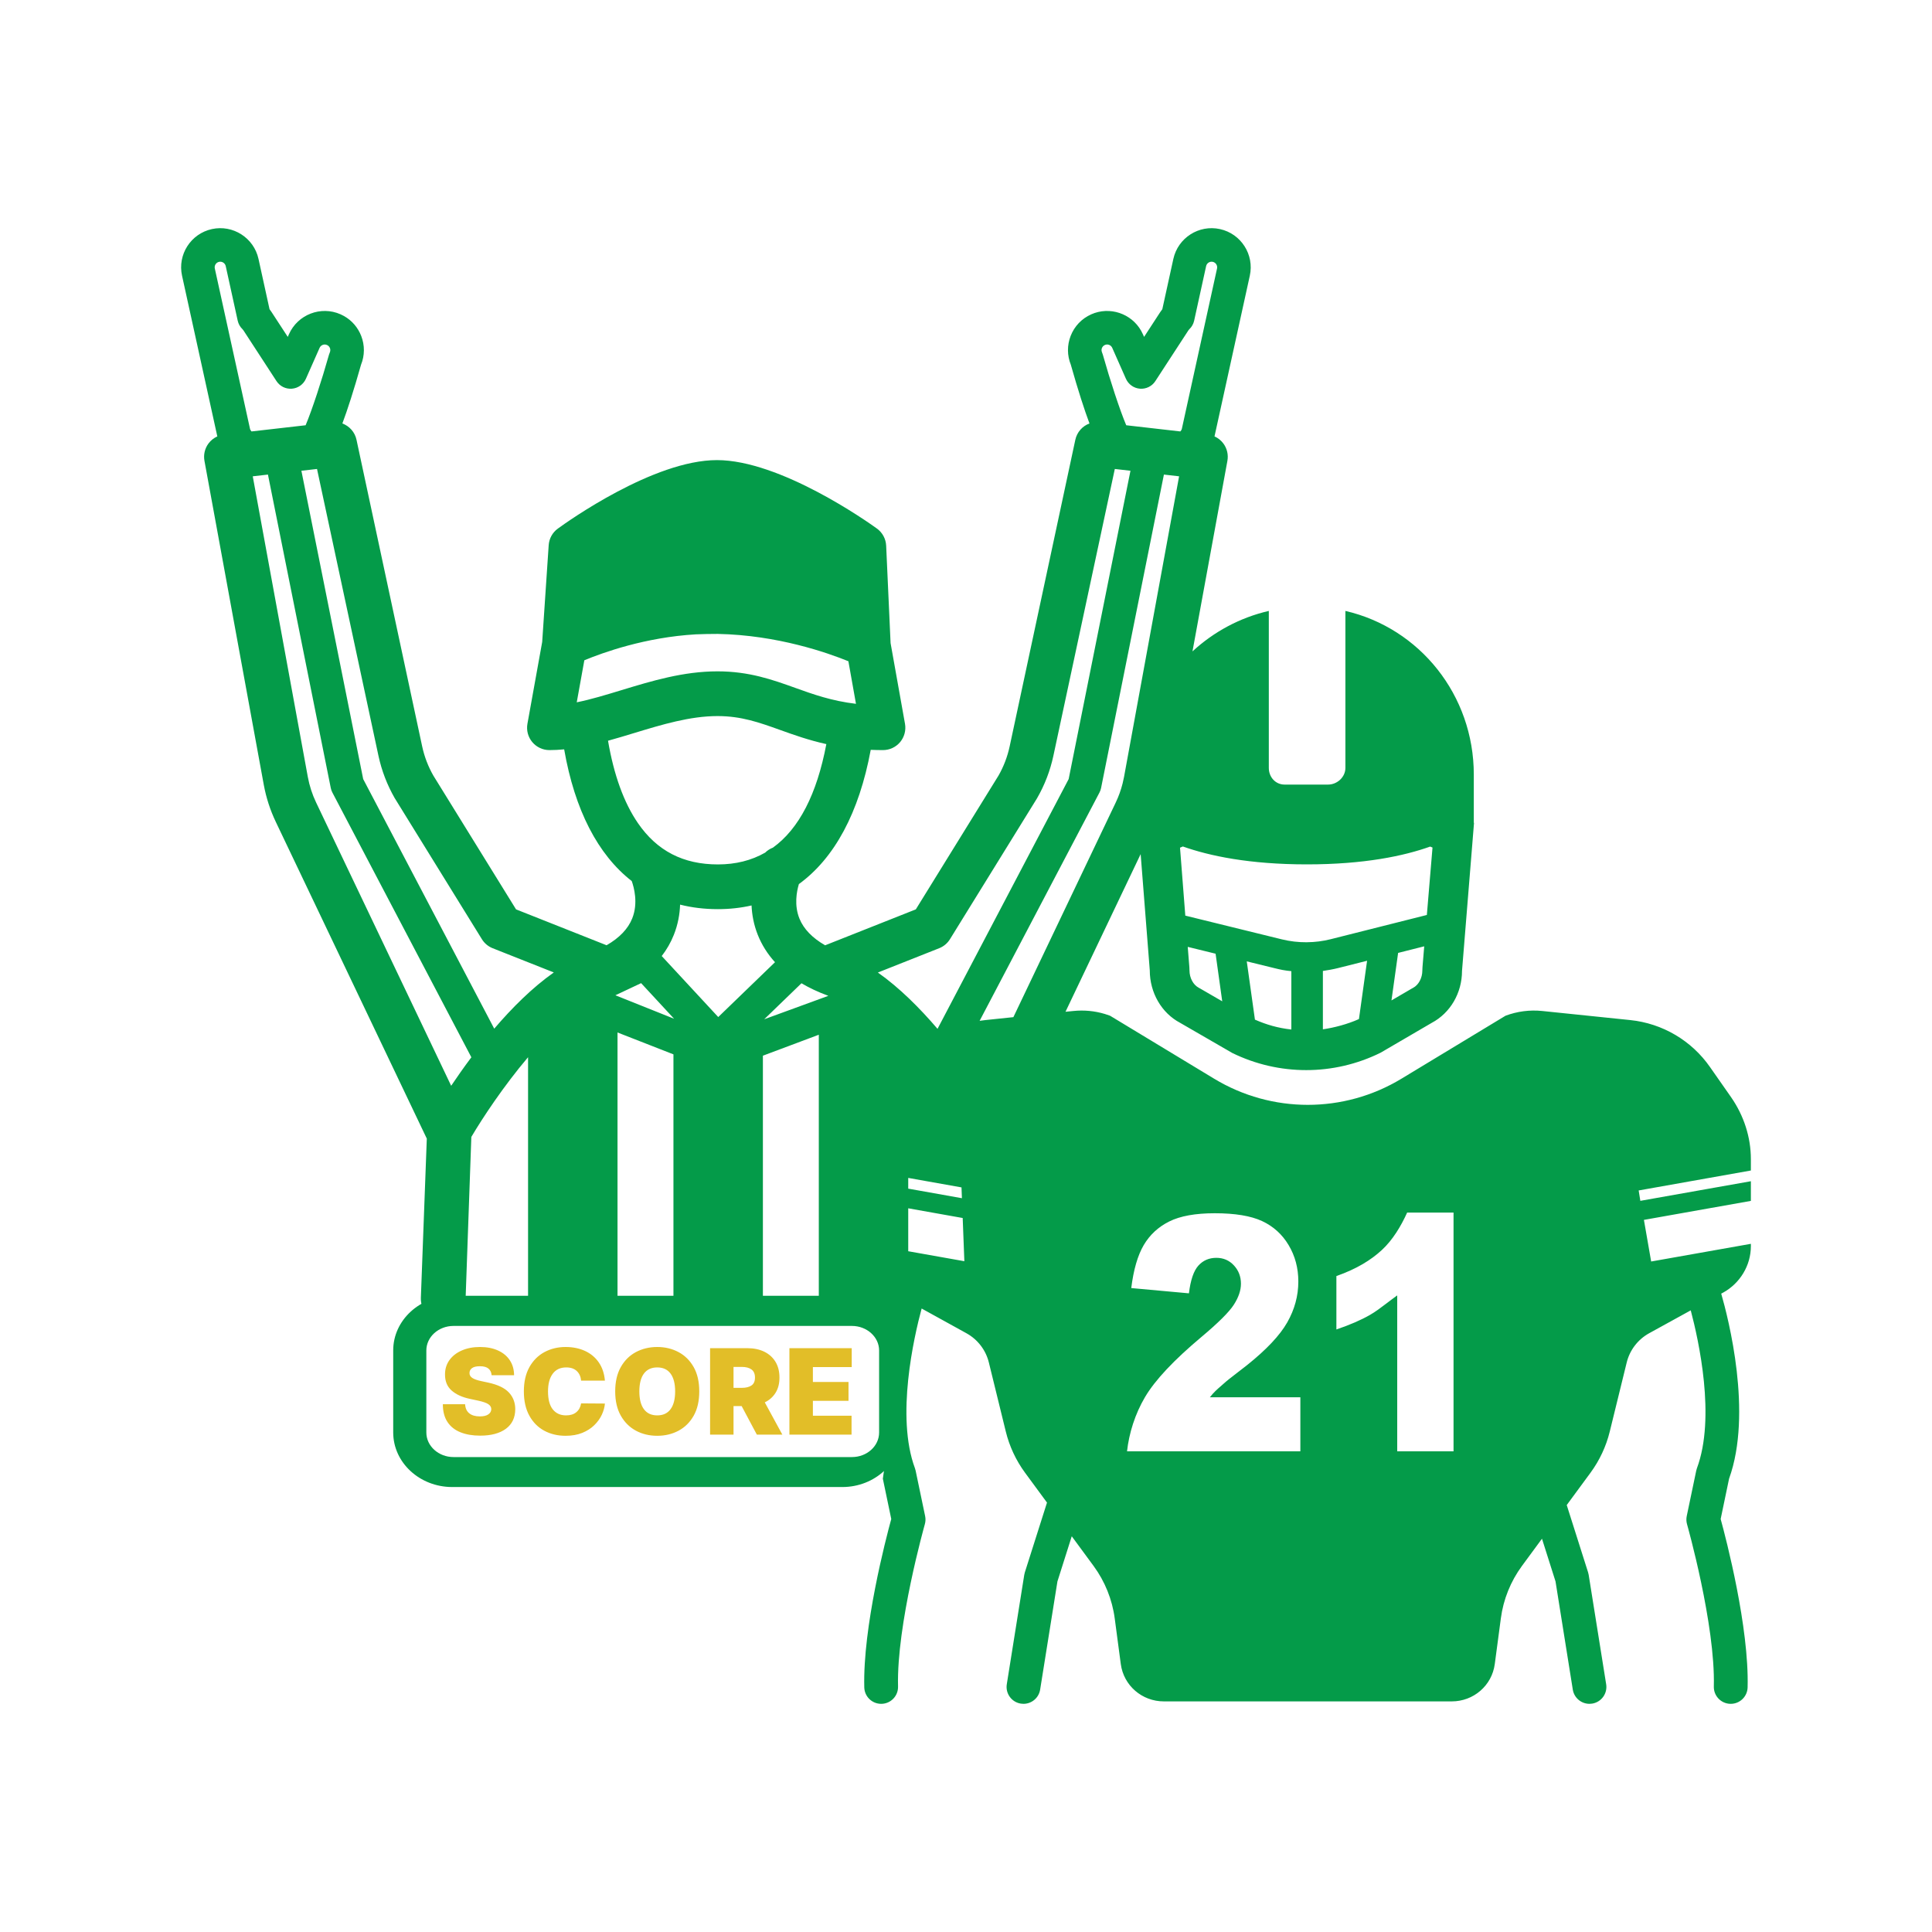 <svg width="80" height="80" viewBox="0 0 80 80" fill="none" xmlns="http://www.w3.org/2000/svg">
<rect width="80" height="80" fill="#D8D8D8" fill-opacity="0.01"/>
<path fill-rule="evenodd" clip-rule="evenodd" d="M48.586 10.721C48.778 9.848 49.644 9.294 50.516 9.486C51.389 9.677 51.943 10.543 51.752 11.416L50.295 18.049L50.294 18.054L50.292 18.06L50.292 18.06L50.292 18.06L50.292 18.06C50.291 18.063 50.291 18.066 50.29 18.07C50.434 18.134 50.561 18.235 50.657 18.364C50.81 18.57 50.87 18.83 50.824 19.082L49.378 26.973C50.256 26.162 51.341 25.573 52.539 25.297V31.799C52.539 32.177 52.814 32.488 53.192 32.488H54.993C55.37 32.488 55.71 32.177 55.71 31.799V25.297C58.788 26.008 61.027 28.783 61.027 32.074V34.073H61.036L60.539 40.2C60.539 41.121 60.052 41.947 59.284 42.355L57.165 43.592C56.195 44.071 55.141 44.311 54.087 44.311C53.038 44.311 51.989 44.074 51.023 43.6L48.868 42.354C48.096 41.947 47.61 41.105 47.61 40.182L47.232 35.367L44.12 41.895L44.445 41.863C44.886 41.817 45.332 41.86 45.755 41.988L45.965 42.059L50.277 44.668C52.66 46.11 55.646 46.11 58.029 44.668L62.341 42.059C62.826 41.877 63.347 41.809 63.862 41.863L67.505 42.239C68.838 42.376 70.047 43.089 70.811 44.189L71.685 45.439C72.206 46.191 72.5 47.084 72.5 47.999V48.468L67.854 49.294L67.923 49.724L72.5 48.912V49.726L68.071 50.513L68.371 52.236L72.5 51.504V51.601C72.5 52.402 72.05 53.139 71.349 53.526L71.272 53.566C71.57 54.6 72.577 58.516 71.597 61.231L71.249 62.899C71.477 63.732 72.43 67.381 72.365 69.871C72.355 70.251 72.044 70.552 71.666 70.552H71.648C71.261 70.542 70.956 70.221 70.966 69.835C71.033 67.279 69.868 63.155 69.856 63.114C69.825 63.005 69.821 62.89 69.844 62.779L70.238 60.895C70.246 60.861 70.255 60.827 70.267 60.794C71.047 58.698 70.34 55.503 70.01 54.259L68.287 55.207C67.822 55.464 67.484 55.903 67.358 56.42L66.657 59.277C66.506 59.892 66.235 60.471 65.86 60.982L64.875 62.321L65.76 65.11C65.771 65.143 65.779 65.177 65.784 65.212L66.508 69.742C66.569 70.124 66.309 70.482 65.928 70.543C65.89 70.549 65.853 70.552 65.816 70.552C65.479 70.552 65.181 70.307 65.126 69.963L64.411 65.484L63.85 63.715L63.023 64.839C62.552 65.48 62.251 66.225 62.147 67.013L61.896 68.902C61.778 69.796 61.016 70.451 60.114 70.451H48.192C47.29 70.451 46.527 69.796 46.409 68.902L46.159 67.02C46.055 66.232 45.753 65.483 45.283 64.843L44.379 63.614L43.786 65.484L43.07 69.963C43.015 70.307 42.718 70.552 42.38 70.552C42.344 70.552 42.306 70.549 42.269 70.543C41.888 70.483 41.628 70.124 41.689 69.742L42.412 65.212C42.418 65.177 42.426 65.143 42.436 65.11L43.354 62.219L42.445 60.983C42.07 60.473 41.799 59.893 41.648 59.278L40.947 56.42C40.821 55.904 40.484 55.464 40.018 55.207L38.163 54.183C37.843 55.37 37.091 58.659 37.885 60.794C37.897 60.827 37.907 60.86 37.914 60.895L38.308 62.779C38.331 62.89 38.327 63.004 38.296 63.113C38.285 63.155 37.12 67.282 37.186 69.835C37.196 70.221 36.891 70.542 36.505 70.552L36.487 70.552C36.109 70.552 35.798 70.251 35.788 69.871C35.724 67.38 36.677 63.732 36.905 62.899L36.557 61.231C36.956 58.631 36.722 56.641 36.565 55.305L36.565 55.305C36.524 54.962 36.489 54.661 36.47 54.405L33.905 54.406V42.846L31.59 43.714V54.406H27.886V43.659L25.57 42.753V54.406H21.866V43.777C20.848 44.977 19.981 46.292 19.517 47.078L19.278 53.812C19.259 54.311 18.849 54.703 18.353 54.703L18.318 54.703C17.807 54.684 17.408 54.254 17.427 53.743L17.673 47.148L11.417 34.026C11.187 33.542 11.021 33.03 10.924 32.504L8.466 19.082C8.42 18.83 8.48 18.57 8.633 18.364C8.729 18.235 8.856 18.134 9 18.07C8.999 18.066 8.998 18.063 8.997 18.06C8.996 18.056 8.995 18.052 8.994 18.049L7.538 11.416C7.346 10.543 7.9 9.677 8.773 9.486C9.646 9.294 10.512 9.849 10.704 10.721L11.161 12.804C11.189 12.839 11.215 12.875 11.239 12.912L11.249 12.928L11.249 12.928C11.312 13.023 11.571 13.42 11.916 13.95L11.964 13.841C12.326 13.024 13.285 12.653 14.102 13.015L14.246 13.087C14.572 13.271 14.821 13.56 14.958 13.913C15.107 14.299 15.104 14.719 14.95 15.101C14.643 16.186 14.388 16.968 14.177 17.535C14.466 17.642 14.694 17.89 14.762 18.21L17.482 30.91C17.573 31.332 17.728 31.737 17.943 32.114L21.368 37.655L25.117 39.141C25.65 38.834 26.007 38.461 26.18 38.027C26.433 37.392 26.25 36.737 26.159 36.483C24.757 35.39 23.8 33.545 23.361 31.029C23.158 31.049 22.954 31.06 22.751 31.06C22.476 31.06 22.216 30.938 22.04 30.728C21.864 30.517 21.791 30.24 21.84 29.97L22.451 26.581L22.72 22.575C22.738 22.302 22.876 22.05 23.098 21.889C23.496 21.599 27.063 19.052 29.687 19.052C32.308 19.052 35.909 21.596 36.311 21.886C36.54 22.052 36.681 22.312 36.694 22.595L36.877 26.629L37.474 29.971C37.522 30.241 37.448 30.518 37.272 30.729C37.096 30.939 36.836 31.06 36.562 31.06C36.387 31.06 36.219 31.055 36.055 31.049C35.573 33.652 34.555 35.536 33.08 36.608C32.986 36.921 32.88 37.49 33.105 38.042C33.281 38.471 33.638 38.839 34.167 39.143L37.922 37.655L41.347 32.114C41.561 31.738 41.716 31.332 41.807 30.909L44.527 18.21C44.596 17.89 44.824 17.641 45.113 17.535C44.901 16.967 44.647 16.186 44.34 15.101C44.186 14.719 44.183 14.299 44.332 13.913C44.488 13.509 44.792 13.19 45.188 13.015L45.325 12.961C46.109 12.696 46.984 13.069 47.325 13.841L47.374 13.95C47.672 13.492 47.906 13.134 48.002 12.986L48.047 12.918C48.073 12.878 48.1 12.84 48.129 12.804L48.586 10.721ZM50.302 50.238C49.498 50.238 48.869 50.352 48.415 50.579C47.96 50.806 47.608 51.133 47.358 51.559C47.109 51.984 46.937 52.577 46.843 53.336L49.231 53.554C49.297 53.007 49.427 52.625 49.62 52.409C49.813 52.193 50.062 52.084 50.367 52.084C50.659 52.084 50.902 52.189 51.095 52.399C51.288 52.608 51.385 52.861 51.385 53.156C51.385 53.43 51.287 53.718 51.092 54.023C50.897 54.327 50.45 54.772 49.752 55.358C48.609 56.316 47.83 57.144 47.414 57.848C46.998 58.552 46.75 59.351 46.668 60.097H53.845V57.859H50.097C50.261 57.649 50.409 57.521 50.541 57.407L50.541 57.407L50.541 57.407L50.541 57.407C50.585 57.369 50.627 57.332 50.668 57.295C50.782 57.189 50.974 57.04 51.245 56.831L51.246 56.831L51.246 56.831L51.246 56.83L51.246 56.83L51.247 56.83L51.247 56.83L51.247 56.83L51.247 56.83L51.248 56.829C51.361 56.741 51.489 56.643 51.631 56.532C52.438 55.888 52.995 55.297 53.302 54.758C53.608 54.22 53.761 53.655 53.761 53.064C53.761 52.508 53.627 52.006 53.36 51.559C53.093 51.111 52.726 50.779 52.26 50.562C51.794 50.346 51.141 50.238 50.302 50.238ZM58.267 50.21H60.188V60.097H57.856V53.64C57.695 53.755 57.553 53.864 57.421 53.964C57.17 54.155 56.955 54.318 56.717 54.454C56.352 54.661 55.897 54.86 55.337 55.05V52.839C56.177 52.544 56.772 52.174 57.221 51.759C57.669 51.345 58.014 50.77 58.267 50.21ZM37.608 50.033V51.811L39.932 52.224L39.863 50.435L37.608 50.033ZM37.608 49.219V48.775L39.814 49.168L39.831 49.615L37.608 49.219ZM11.095 19.651L10.466 19.723L12.746 32.17C12.813 32.536 12.928 32.892 13.089 33.229L18.682 44.96C18.921 44.604 19.202 44.202 19.518 43.78L13.763 32.817C13.732 32.758 13.71 32.696 13.697 32.631L11.095 19.651ZM51.964 42.221L51.626 39.808L52.788 40.093C53.012 40.148 53.192 40.188 53.472 40.214V42.63H53.472C52.912 42.568 52.441 42.429 51.964 42.221ZM56.608 39.783L55.409 40.085C55.2 40.138 54.964 40.177 54.778 40.205V42.622C55.244 42.554 55.796 42.411 56.271 42.197L56.608 39.783ZM43.618 31.298L46.162 19.419L46.81 19.493L44.251 32.26L38.821 42.602C38.086 41.742 37.243 40.898 36.351 40.27L38.889 39.264C39.074 39.191 39.231 39.06 39.336 38.89L42.93 33.074C42.935 33.066 42.94 33.057 42.945 33.049C43.259 32.503 43.485 31.915 43.618 31.298ZM13.127 19.419L12.48 19.493L15.039 32.26L20.465 42.595C21.199 41.736 22.041 40.894 22.932 40.267L20.4 39.264C20.215 39.191 20.058 39.059 19.954 38.89L16.36 33.074C16.354 33.066 16.349 33.057 16.344 33.049C16.031 32.503 15.805 31.915 15.672 31.3L13.127 19.419ZM45.593 32.631L48.195 19.651L48.824 19.723L46.544 32.17L46.484 32.443C46.416 32.713 46.321 32.977 46.201 33.229L41.962 42.118L40.803 42.239L40.564 42.27L45.527 32.817C45.558 32.758 45.58 32.696 45.593 32.631ZM33.187 40.715L31.644 42.206L34.298 41.236C34.287 41.231 34.275 41.226 34.264 41.221C33.868 41.075 33.51 40.905 33.187 40.715ZM25.482 41.212L26.547 40.71L27.912 42.184L25.482 41.212ZM28.161 37.459C28.148 37.851 28.074 38.277 27.901 38.713C27.776 39.027 27.608 39.318 27.401 39.588L29.741 42.114L32.091 39.843C31.783 39.505 31.545 39.128 31.379 38.713C31.21 38.289 31.137 37.875 31.12 37.493C30.68 37.593 30.216 37.646 29.728 37.646C29.174 37.646 28.652 37.583 28.161 37.459ZM49.249 40.054L49.182 39.208L50.335 39.491L50.61 41.462L49.693 40.931C49.675 40.921 49.656 40.91 49.637 40.9C49.408 40.779 49.254 40.491 49.254 40.182C49.254 40.14 49.252 40.097 49.249 40.054ZM58.974 39.185L57.893 39.458L57.618 41.425L58.456 40.936C58.475 40.925 58.494 40.914 58.514 40.904C58.742 40.783 58.896 40.495 58.896 40.187C58.896 40.141 58.898 40.095 58.902 40.05L58.974 39.185ZM48.862 35.101L48.98 35.051C50.076 35.44 51.728 35.792 54.116 35.792C56.496 35.792 58.136 35.442 59.221 35.055L59.317 35.095L59.083 37.887L55.103 38.89C54.781 38.972 54.449 39.013 54.118 39.016L54.106 39.017C53.76 39.019 53.413 38.979 53.076 38.896L49.081 37.914L48.862 35.101ZM26.272 30.35L26.272 30.35L26.271 30.35C25.91 30.46 25.545 30.571 25.177 30.672C25.419 32.092 25.834 33.237 26.415 34.083C27.206 35.234 28.29 35.794 29.728 35.794C30.462 35.794 31.114 35.63 31.683 35.306C31.776 35.214 31.886 35.145 32.005 35.099C33.085 34.32 33.824 32.887 34.217 30.812C33.484 30.649 32.87 30.43 32.298 30.224L32.297 30.224L32.297 30.224C31.44 29.917 30.699 29.651 29.712 29.651C28.571 29.651 27.402 30.006 26.272 30.35ZM28.81 26.267C29.099 26.255 29.403 26.249 29.723 26.249C32.192 26.297 34.276 27.033 35.13 27.381L35.444 29.144C34.432 29.023 33.669 28.749 32.925 28.482L32.925 28.482L32.923 28.482L32.923 28.481C31.988 28.146 31.021 27.799 29.712 27.799C28.295 27.799 26.992 28.195 25.732 28.578L25.732 28.578L25.732 28.578C25.091 28.773 24.472 28.962 23.882 29.081L24.196 27.341C24.961 27.023 26.721 26.388 28.81 26.267ZM9.12 10.837C9.104 10.837 9.087 10.839 9.071 10.842C8.946 10.87 8.867 10.993 8.895 11.118L10.351 17.751C10.361 17.795 10.384 17.834 10.415 17.865L12.655 17.609C12.923 16.972 13.325 15.743 13.624 14.683C13.633 14.652 13.644 14.621 13.658 14.591C13.691 14.514 13.675 14.447 13.662 14.414C13.649 14.38 13.616 14.319 13.54 14.285L13.48 14.268C13.38 14.253 13.277 14.306 13.234 14.403L12.667 15.684C12.564 15.917 12.341 16.075 12.087 16.095C11.832 16.115 11.588 15.995 11.449 15.781C10.768 14.73 10.136 13.764 10.08 13.679C10.068 13.66 10.056 13.646 10.042 13.632C9.942 13.537 9.873 13.414 9.843 13.279L9.347 11.019C9.323 10.911 9.227 10.837 9.12 10.837ZM49.943 11.019C49.97 10.894 50.094 10.815 50.219 10.842C50.343 10.87 50.422 10.993 50.395 11.118L48.939 17.751C48.929 17.795 48.906 17.834 48.875 17.865L46.635 17.609C46.366 16.972 45.964 15.743 45.665 14.683C45.657 14.652 45.645 14.621 45.632 14.591C45.598 14.514 45.615 14.447 45.628 14.413C45.641 14.38 45.673 14.319 45.75 14.285C45.866 14.233 46.004 14.286 46.055 14.403L46.622 15.684C46.726 15.917 46.948 16.075 47.203 16.095C47.456 16.115 47.701 15.995 47.84 15.781C48.523 14.729 49.155 13.761 49.213 13.673C49.222 13.66 49.233 13.646 49.248 13.632C49.348 13.537 49.417 13.414 49.447 13.279L49.943 11.019Z" fill="#049B49"/>
<path fill-rule="evenodd" clip-rule="evenodd" d="M18.726 53.655H34.874C36.221 53.655 37.318 54.672 37.322 55.916V59.314C37.322 60.558 36.226 61.575 34.879 61.575H18.726C17.378 61.575 16.282 60.563 16.282 59.314V55.916C16.282 54.672 17.378 53.655 18.726 53.655ZM35.277 60.334C35.899 60.334 36.402 59.878 36.402 59.318V55.92C36.402 55.36 35.895 54.904 35.277 54.904H33H21.056H18.779C18.157 54.904 17.654 55.36 17.654 55.92V59.318C17.654 59.878 18.161 60.334 18.779 60.334H35.277Z" fill="#049B49"/>
<path fill-rule="evenodd" clip-rule="evenodd" d="M19.882 59.447C20.335 59.447 20.69 59.352 20.948 59.163C21.205 58.973 21.334 58.702 21.336 58.349C21.334 58.076 21.247 57.846 21.072 57.66C20.897 57.472 20.612 57.337 20.217 57.251L19.924 57.188C19.755 57.152 19.631 57.108 19.552 57.054C19.474 57 19.436 56.931 19.441 56.846C19.442 56.767 19.477 56.702 19.546 56.65C19.615 56.599 19.724 56.573 19.875 56.573C20.032 56.573 20.149 56.606 20.227 56.671C20.304 56.736 20.348 56.827 20.357 56.944H21.287C21.285 56.71 21.228 56.505 21.113 56.33C20.998 56.154 20.835 56.018 20.624 55.922C20.413 55.825 20.163 55.776 19.875 55.776C19.591 55.776 19.341 55.824 19.122 55.92C18.904 56.015 18.733 56.148 18.61 56.319C18.487 56.49 18.426 56.689 18.427 56.916C18.426 57.196 18.517 57.416 18.699 57.577C18.882 57.739 19.131 57.854 19.448 57.922L19.805 57.999C20.004 58.042 20.143 58.091 20.222 58.145C20.302 58.2 20.342 58.267 20.343 58.349C20.342 58.438 20.301 58.51 20.221 58.566C20.142 58.622 20.024 58.65 19.868 58.65C19.681 58.65 19.535 58.607 19.43 58.521C19.324 58.435 19.268 58.31 19.259 58.146H18.337C18.338 58.446 18.402 58.691 18.53 58.883C18.657 59.075 18.837 59.216 19.068 59.308C19.299 59.401 19.57 59.447 19.882 59.447ZM23.419 59.453C23.681 59.453 23.911 59.413 24.109 59.333C24.307 59.252 24.474 59.146 24.608 59.014C24.743 58.882 24.847 58.737 24.92 58.581C24.993 58.424 25.036 58.27 25.048 58.118L24.062 58.111C24.038 58.264 23.972 58.385 23.866 58.474C23.76 58.563 23.618 58.608 23.44 58.608C23.203 58.608 23.02 58.524 22.888 58.358C22.757 58.191 22.692 57.944 22.692 57.615C22.692 57.304 22.756 57.061 22.886 56.885C23.015 56.71 23.202 56.622 23.447 56.622C23.634 56.622 23.78 56.672 23.885 56.773C23.989 56.873 24.048 57.004 24.062 57.168H25.048C25.022 56.872 24.937 56.62 24.793 56.413C24.649 56.205 24.459 56.047 24.224 55.939C23.988 55.831 23.719 55.776 23.419 55.776C23.097 55.776 22.806 55.847 22.545 55.987C22.284 56.127 22.077 56.334 21.923 56.607C21.769 56.881 21.692 57.217 21.692 57.615C21.692 58.011 21.768 58.346 21.919 58.62C22.069 58.894 22.275 59.101 22.535 59.242C22.796 59.383 23.09 59.453 23.419 59.453ZM28.096 59.243C27.832 59.383 27.539 59.453 27.215 59.453C26.889 59.453 26.594 59.383 26.331 59.241C26.069 59.1 25.86 58.892 25.706 58.619C25.551 58.346 25.474 58.011 25.474 57.615C25.474 57.217 25.551 56.881 25.706 56.607C25.86 56.334 26.069 56.127 26.331 55.987C26.594 55.847 26.889 55.776 27.215 55.776C27.539 55.776 27.832 55.847 28.096 55.987C28.359 56.127 28.568 56.334 28.723 56.607C28.878 56.881 28.955 57.217 28.955 57.615C28.955 58.013 28.878 58.349 28.723 58.623C28.568 58.896 28.359 59.102 28.096 59.243ZM27.215 58.608C26.974 58.608 26.79 58.523 26.663 58.352C26.537 58.182 26.474 57.937 26.474 57.615C26.474 57.293 26.537 57.047 26.663 56.877C26.79 56.707 26.974 56.622 27.215 56.622C27.456 56.622 27.64 56.707 27.766 56.877C27.892 57.047 27.956 57.293 27.956 57.615C27.956 57.937 27.892 58.182 27.766 58.352C27.64 58.523 27.456 58.608 27.215 58.608ZM30.374 58.223V59.404H29.403V55.825H30.948C31.213 55.825 31.446 55.874 31.645 55.97C31.844 56.067 31.999 56.206 32.11 56.388C32.221 56.57 32.276 56.788 32.276 57.042C32.276 57.29 32.222 57.5 32.114 57.673C32.006 57.845 31.858 57.977 31.668 58.069L32.395 59.404H31.339L30.71 58.223H30.374ZM30.717 57.468H30.374V56.601H30.717C30.887 56.601 31.02 56.636 31.117 56.706C31.214 56.776 31.262 56.888 31.262 57.042C31.262 57.194 31.214 57.304 31.117 57.369C31.02 57.435 30.887 57.468 30.717 57.468ZM35.261 58.622V59.404H32.688V55.825H35.268V56.608H33.66V57.224H35.135V58.006H33.66V58.622H35.261Z" fill="#E2BE28"/>
</svg>
